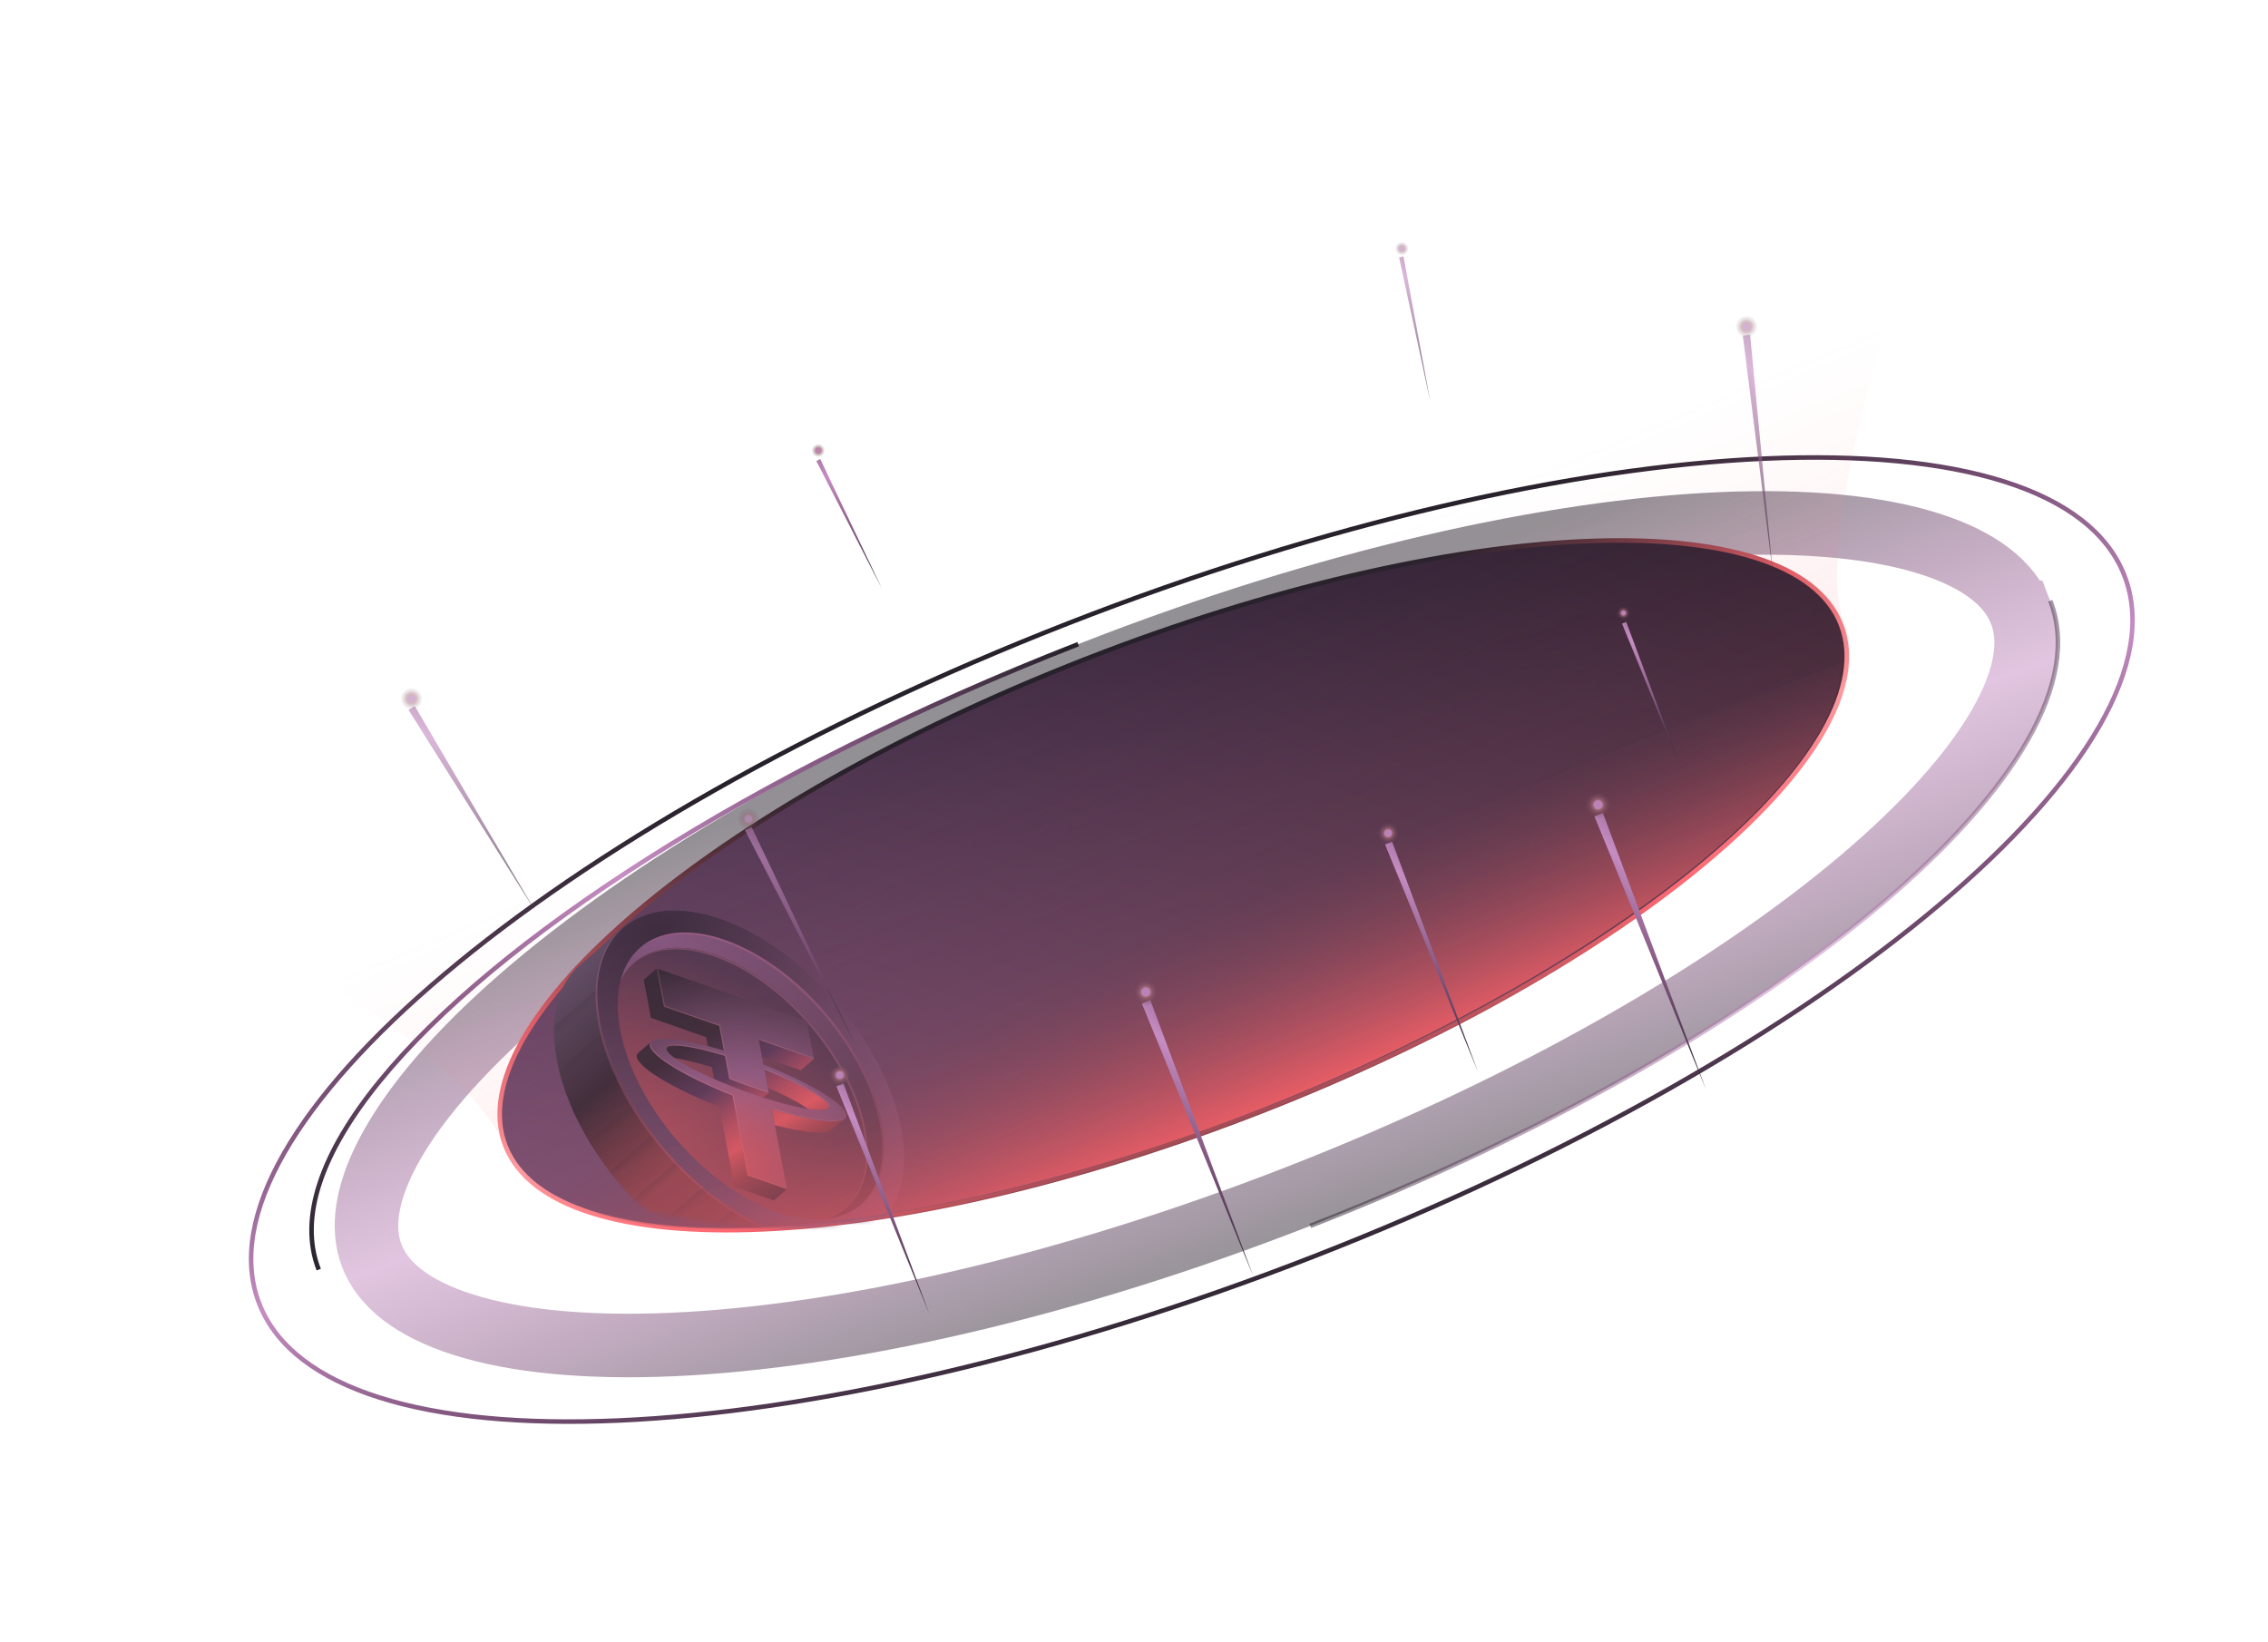 <svg fill="none" height="325" viewBox="0 0 449 325" width="449" xmlns="http://www.w3.org/2000/svg" xmlns:xlink="http://www.w3.org/1999/xlink"><filter id="a" color-interpolation-filters="sRGB" filterUnits="userSpaceOnUse" height="198.97" width="364.694" x="54.488" y="85.466"><feFlood flood-opacity="0" result="BackgroundImageFix"/><feBlend in="SourceGraphic" in2="BackgroundImageFix" mode="normal" result="shape"/><feGaussianBlur result="effect1_foregroundBlur_6_123" stdDeviation="5.885"/></filter><filter id="b" color-interpolation-filters="sRGB" filterUnits="userSpaceOnUse" height="57.054" width="51.635" x="122.865" y="184.951"><feFlood flood-opacity="0" result="BackgroundImageFix"/><feBlend in="SourceGraphic" in2="BackgroundImageFix" mode="normal" result="shape"/><feGaussianBlur result="effect1_foregroundBlur_6_123" stdDeviation="1.348"/></filter><filter id="c" color-interpolation-filters="sRGB" filterUnits="userSpaceOnUse" height="63.203" width="58.041" x="117.418" y="183.35"><feFlood flood-opacity="0" result="BackgroundImageFix"/><feBlend in="SourceGraphic" in2="BackgroundImageFix" mode="normal" result="shape"/><feGaussianBlur result="effect1_foregroundBlur_6_123" stdDeviation=".234"/></filter><filter id="d" color-interpolation-filters="sRGB" filterUnits="userSpaceOnUse" height="45.138" width="40.141" x="127.921" y="191.007"><feFlood flood-opacity="0" result="BackgroundImageFix"/><feBlend in="SourceGraphic" in2="BackgroundImageFix" mode="normal" result="shape"/><feGaussianBlur result="effect1_foregroundBlur_6_123" stdDeviation=".359"/></filter><filter id="e" color-interpolation-filters="sRGB" filterUnits="userSpaceOnUse" height="113.81" width="259.99" x="105.324" y="130.372"><feFlood flood-opacity="0" result="BackgroundImageFix"/><feGaussianBlur in="BackgroundImageFix" stdDeviation=".449"/><feComposite in2="SourceAlpha" operator="in" result="effect1_backgroundBlur_6_123"/><feBlend in="SourceGraphic" in2="effect1_backgroundBlur_6_123" mode="normal" result="shape"/></filter><filter id="f" color-interpolation-filters="sRGB" filterUnits="userSpaceOnUse" height="54.037" width="12.94" x="341.521" y="62.776"><feFlood flood-opacity="0" result="BackgroundImageFix"/><feColorMatrix in="SourceAlpha" result="hardAlpha" type="matrix" values="0 0 0 0 0 0 0 0 0 0 0 0 0 0 0 0 0 0 127 0"/><feOffset dy="1.797"/><feGaussianBlur stdDeviation="1.752"/><feComposite in2="hardAlpha" operator="out"/><feColorMatrix type="matrix" values="0 0 0 0 1 0 0 0 0 0.615 0 0 0 0 0.639 0 0 0 0.4 0"/><feBlend in2="BackgroundImageFix" mode="normal" result="effect1_dropShadow_6_123"/><feBlend in="SourceGraphic" in2="effect1_dropShadow_6_123" mode="normal" result="shape"/></filter><filter id="g" color-interpolation-filters="sRGB" filterUnits="userSpaceOnUse" height="11.549" width="11.549" x="339.973" y="58.789"><feFlood flood-opacity="0" result="BackgroundImageFix"/><feBlend in="SourceGraphic" in2="BackgroundImageFix" mode="normal" result="shape"/><feGaussianBlur result="effect1_foregroundBlur_6_123" stdDeviation="1.797"/></filter><filter id="h" color-interpolation-filters="sRGB" filterUnits="userSpaceOnUse" height="10.095" width="10.095" x="340.7" y="59.515"><feFlood flood-opacity="0" result="BackgroundImageFix"/><feBlend in="SourceGraphic" in2="BackgroundImageFix" mode="normal" result="shape"/><feGaussianBlur result="effect1_foregroundBlur_6_123" stdDeviation="1.797"/></filter><filter id="i" color-interpolation-filters="sRGB" filterUnits="userSpaceOnUse" height="5.047" width="5.047" x="343.224" y="62.039"><feFlood flood-opacity="0" result="BackgroundImageFix"/><feBlend in="SourceGraphic" in2="BackgroundImageFix" mode="normal" result="shape"/><feGaussianBlur result="effect1_foregroundBlur_6_123" stdDeviation=".898"/></filter><filter id="j" color-interpolation-filters="sRGB" filterUnits="userSpaceOnUse" height="61.735" width="29.09" x="312.15" y="157.458"><feFlood flood-opacity="0" result="BackgroundImageFix"/><feColorMatrix in="SourceAlpha" result="hardAlpha" type="matrix" values="0 0 0 0 0 0 0 0 0 0 0 0 0 0 0 0 0 0 127 0"/><feOffset dy="1.797"/><feGaussianBlur stdDeviation="1.752"/><feComposite in2="hardAlpha" operator="out"/><feColorMatrix type="matrix" values="0 0 0 0 1 0 0 0 0 0.615 0 0 0 0 0.639 0 0 0 0.4 0"/><feBlend in2="BackgroundImageFix" mode="normal" result="effect1_dropShadow_6_123"/><feBlend in="SourceGraphic" in2="effect1_dropShadow_6_123" mode="normal" result="shape"/></filter><filter id="k" color-interpolation-filters="sRGB" filterUnits="userSpaceOnUse" height="12.58" width="12.58" x="310.201" y="153.201"><feFlood flood-opacity="0" result="BackgroundImageFix"/><feBlend in="SourceGraphic" in2="BackgroundImageFix" mode="normal" result="shape"/><feGaussianBlur result="effect1_foregroundBlur_6_123" stdDeviation="1.797"/></filter><filter id="l" color-interpolation-filters="sRGB" filterUnits="userSpaceOnUse" height="10.783" width="10.783" x="311.1" y="154.1"><feFlood flood-opacity="0" result="BackgroundImageFix"/><feBlend in="SourceGraphic" in2="BackgroundImageFix" mode="normal" result="shape"/><feGaussianBlur result="effect1_foregroundBlur_6_123" stdDeviation="1.797"/></filter><filter id="m" color-interpolation-filters="sRGB" filterUnits="userSpaceOnUse" height="5.391" width="5.391" x="313.796" y="156.796"><feFlood flood-opacity="0" result="BackgroundImageFix"/><feBlend in="SourceGraphic" in2="BackgroundImageFix" mode="normal" result="shape"/><feGaussianBlur result="effect1_foregroundBlur_6_123" stdDeviation=".898"/></filter><filter id="n" color-interpolation-filters="sRGB" filterUnits="userSpaceOnUse" height="34.372" width="18.049" x="317.609" y="119.621"><feFlood flood-opacity="0" result="BackgroundImageFix"/><feColorMatrix in="SourceAlpha" result="hardAlpha" type="matrix" values="0 0 0 0 0 0 0 0 0 0 0 0 0 0 0 0 0 0 127 0"/><feOffset dy="1.797"/><feGaussianBlur stdDeviation="1.752"/><feComposite in2="hardAlpha" operator="out"/><feColorMatrix type="matrix" values="0 0 0 0 1 0 0 0 0 0.615 0 0 0 0 0.639 0 0 0 0.4 0"/><feBlend in2="BackgroundImageFix" mode="normal" result="effect1_dropShadow_6_123"/><feBlend in="SourceGraphic" in2="effect1_dropShadow_6_123" mode="normal" result="shape"/></filter><filter id="o" color-interpolation-filters="sRGB" filterUnits="userSpaceOnUse" height="9.884" width="9.884" x="316.589" y="116.55"><feFlood flood-opacity="0" result="BackgroundImageFix"/><feBlend in="SourceGraphic" in2="BackgroundImageFix" mode="normal" result="shape"/><feGaussianBlur result="effect1_foregroundBlur_6_123" stdDeviation="1.797"/></filter><filter id="p" color-interpolation-filters="sRGB" filterUnits="userSpaceOnUse" height="8.985" width="8.985" x="317.039" y="116.999"><feFlood flood-opacity="0" result="BackgroundImageFix"/><feBlend in="SourceGraphic" in2="BackgroundImageFix" mode="normal" result="shape"/><feGaussianBlur result="effect1_foregroundBlur_6_123" stdDeviation="1.797"/></filter><filter id="q" color-interpolation-filters="sRGB" filterUnits="userSpaceOnUse" height="4.493" width="4.493" x="319.285" y="119.245"><feFlood flood-opacity="0" result="BackgroundImageFix"/><feBlend in="SourceGraphic" in2="BackgroundImageFix" mode="normal" result="shape"/><feGaussianBlur result="effect1_foregroundBlur_6_123" stdDeviation=".898"/></filter><filter id="r" color-interpolation-filters="sRGB" filterUnits="userSpaceOnUse" height="61.735" width="29.09" x="222.555" y="194.516"><feFlood flood-opacity="0" result="BackgroundImageFix"/><feColorMatrix in="SourceAlpha" result="hardAlpha" type="matrix" values="0 0 0 0 0 0 0 0 0 0 0 0 0 0 0 0 0 0 127 0"/><feOffset dy="1.797"/><feGaussianBlur stdDeviation="1.752"/><feComposite in2="hardAlpha" operator="out"/><feColorMatrix type="matrix" values="0 0 0 0 1 0 0 0 0 0.615 0 0 0 0 0.639 0 0 0 0.4 0"/><feBlend in2="BackgroundImageFix" mode="normal" result="effect1_dropShadow_6_123"/><feBlend in="SourceGraphic" in2="effect1_dropShadow_6_123" mode="normal" result="shape"/></filter><filter id="s" color-interpolation-filters="sRGB" filterUnits="userSpaceOnUse" height="12.58" width="12.58" x="220.606" y="190.26"><feFlood flood-opacity="0" result="BackgroundImageFix"/><feBlend in="SourceGraphic" in2="BackgroundImageFix" mode="normal" result="shape"/><feGaussianBlur result="effect1_foregroundBlur_6_123" stdDeviation="1.797"/></filter><filter id="t" color-interpolation-filters="sRGB" filterUnits="userSpaceOnUse" height="10.783" width="10.783" x="221.505" y="191.158"><feFlood flood-opacity="0" result="BackgroundImageFix"/><feBlend in="SourceGraphic" in2="BackgroundImageFix" mode="normal" result="shape"/><feGaussianBlur result="effect1_foregroundBlur_6_123" stdDeviation="1.797"/></filter><filter id="u" color-interpolation-filters="sRGB" filterUnits="userSpaceOnUse" height="5.391" width="5.391" x="224.201" y="193.854"><feFlood flood-opacity="0" result="BackgroundImageFix"/><feBlend in="SourceGraphic" in2="BackgroundImageFix" mode="normal" result="shape"/><feGaussianBlur result="effect1_foregroundBlur_6_123" stdDeviation=".898"/></filter><filter id="v" color-interpolation-filters="sRGB" filterUnits="userSpaceOnUse" height="52.614" width="25.41" x="270.699" y="163.124"><feFlood flood-opacity="0" result="BackgroundImageFix"/><feColorMatrix in="SourceAlpha" result="hardAlpha" type="matrix" values="0 0 0 0 0 0 0 0 0 0 0 0 0 0 0 0 0 0 127 0"/><feOffset dy="1.797"/><feGaussianBlur stdDeviation="1.752"/><feComposite in2="hardAlpha" operator="out"/><feColorMatrix type="matrix" values="0 0 0 0 1 0 0 0 0 0.615 0 0 0 0 0.639 0 0 0 0.4 0"/><feBlend in2="BackgroundImageFix" mode="normal" result="effect1_dropShadow_6_123"/><feBlend in="SourceGraphic" in2="effect1_dropShadow_6_123" mode="normal" result="shape"/></filter><filter id="w" color-interpolation-filters="sRGB" filterUnits="userSpaceOnUse" height="11.681" width="11.681" x="269.06" y="159.263"><feFlood flood-opacity="0" result="BackgroundImageFix"/><feBlend in="SourceGraphic" in2="BackgroundImageFix" mode="normal" result="shape"/><feGaussianBlur result="effect1_foregroundBlur_6_123" stdDeviation="1.797"/></filter><filter id="x" color-interpolation-filters="sRGB" filterUnits="userSpaceOnUse" height="10.184" width="10.184" x="269.809" y="160.011"><feFlood flood-opacity="0" result="BackgroundImageFix"/><feBlend in="SourceGraphic" in2="BackgroundImageFix" mode="normal" result="shape"/><feGaussianBlur result="effect1_foregroundBlur_6_123" stdDeviation="1.797"/></filter><filter id="y" color-interpolation-filters="sRGB" filterUnits="userSpaceOnUse" height="5.092" width="5.092" x="272.355" y="162.558"><feFlood flood-opacity="0" result="BackgroundImageFix"/><feBlend in="SourceGraphic" in2="BackgroundImageFix" mode="normal" result="shape"/><feGaussianBlur result="effect1_foregroundBlur_6_123" stdDeviation=".898"/></filter><filter id="z" color-interpolation-filters="sRGB" filterUnits="userSpaceOnUse" height="52.614" width="25.41" x="162.077" y="211.009"><feFlood flood-opacity="0" result="BackgroundImageFix"/><feColorMatrix in="SourceAlpha" result="hardAlpha" type="matrix" values="0 0 0 0 0 0 0 0 0 0 0 0 0 0 0 0 0 0 127 0"/><feOffset dy="1.797"/><feGaussianBlur stdDeviation="1.752"/><feComposite in2="hardAlpha" operator="out"/><feColorMatrix type="matrix" values="0 0 0 0 1 0 0 0 0 0.615 0 0 0 0 0.639 0 0 0 0.4 0"/><feBlend in2="BackgroundImageFix" mode="normal" result="effect1_dropShadow_6_123"/><feBlend in="SourceGraphic" in2="effect1_dropShadow_6_123" mode="normal" result="shape"/></filter><filter id="A" color-interpolation-filters="sRGB" filterUnits="userSpaceOnUse" height="11.681" width="11.681" x="160.438" y="207.147"><feFlood flood-opacity="0" result="BackgroundImageFix"/><feBlend in="SourceGraphic" in2="BackgroundImageFix" mode="normal" result="shape"/><feGaussianBlur result="effect1_foregroundBlur_6_123" stdDeviation="1.797"/></filter><filter id="B" color-interpolation-filters="sRGB" filterUnits="userSpaceOnUse" height="10.184" width="10.184" x="161.187" y="207.896"><feFlood flood-opacity="0" result="BackgroundImageFix"/><feBlend in="SourceGraphic" in2="BackgroundImageFix" mode="normal" result="shape"/><feGaussianBlur result="effect1_foregroundBlur_6_123" stdDeviation="1.797"/></filter><filter id="C" color-interpolation-filters="sRGB" filterUnits="userSpaceOnUse" height="5.092" width="5.092" x="163.733" y="210.443"><feFlood flood-opacity="0" result="BackgroundImageFix"/><feBlend in="SourceGraphic" in2="BackgroundImageFix" mode="normal" result="shape"/><feGaussianBlur result="effect1_foregroundBlur_6_123" stdDeviation=".898"/></filter><filter id="D" color-interpolation-filters="sRGB" filterUnits="userSpaceOnUse" height="49.666" width="28.612" x="143.977" y="160.193"><feFlood flood-opacity="0" result="BackgroundImageFix"/><feColorMatrix in="SourceAlpha" result="hardAlpha" type="matrix" values="0 0 0 0 0 0 0 0 0 0 0 0 0 0 0 0 0 0 127 0"/><feOffset dy="1.797"/><feGaussianBlur stdDeviation="1.752"/><feComposite in2="hardAlpha" operator="out"/><feColorMatrix type="matrix" values="0 0 0 0 1 0 0 0 0 0.615 0 0 0 0 0.639 0 0 0 0.4 0"/><feBlend in2="BackgroundImageFix" mode="normal" result="effect1_dropShadow_6_123"/><feBlend in="SourceGraphic" in2="effect1_dropShadow_6_123" mode="normal" result="shape"/></filter><filter id="E" color-interpolation-filters="sRGB" filterUnits="userSpaceOnUse" height="11.549" width="11.549" x="142.358" y="156.448"><feFlood flood-opacity="0" result="BackgroundImageFix"/><feBlend in="SourceGraphic" in2="BackgroundImageFix" mode="normal" result="shape"/><feGaussianBlur result="effect1_foregroundBlur_6_123" stdDeviation="1.797"/></filter><filter id="F" color-interpolation-filters="sRGB" filterUnits="userSpaceOnUse" height="10.095" width="10.095" x="143.085" y="157.175"><feFlood flood-opacity="0" result="BackgroundImageFix"/><feBlend in="SourceGraphic" in2="BackgroundImageFix" mode="normal" result="shape"/><feGaussianBlur result="effect1_foregroundBlur_6_123" stdDeviation="1.797"/></filter><filter id="G" color-interpolation-filters="sRGB" filterUnits="userSpaceOnUse" height="5.048" width="5.048" x="145.609" y="159.699"><feFlood flood-opacity="0" result="BackgroundImageFix"/><feBlend in="SourceGraphic" in2="BackgroundImageFix" mode="normal" result="shape"/><feGaussianBlur result="effect1_foregroundBlur_6_123" stdDeviation=".898"/></filter><filter id="H" color-interpolation-filters="sRGB" filterUnits="userSpaceOnUse" height="47.734" width="32.192" x="77.368" y="136.282"><feFlood flood-opacity="0" result="BackgroundImageFix"/><feColorMatrix in="SourceAlpha" result="hardAlpha" type="matrix" values="0 0 0 0 0 0 0 0 0 0 0 0 0 0 0 0 0 0 127 0"/><feOffset dy="1.797"/><feGaussianBlur stdDeviation="1.752"/><feComposite in2="hardAlpha" operator="out"/><feColorMatrix type="matrix" values="0 0 0 0 1 0 0 0 0 0.615 0 0 0 0 0.639 0 0 0 0.4 0"/><feBlend in2="BackgroundImageFix" mode="normal" result="effect1_dropShadow_6_123"/><feBlend in="SourceGraphic" in2="effect1_dropShadow_6_123" mode="normal" result="shape"/></filter><filter id="I" color-interpolation-filters="sRGB" filterUnits="userSpaceOnUse" height="11.549" width="11.549" x="75.718" y="132.593"><feFlood flood-opacity="0" result="BackgroundImageFix"/><feBlend in="SourceGraphic" in2="BackgroundImageFix" mode="normal" result="shape"/><feGaussianBlur result="effect1_foregroundBlur_6_123" stdDeviation="1.797"/></filter><filter id="J" color-interpolation-filters="sRGB" filterUnits="userSpaceOnUse" height="10.095" width="10.095" x="76.445" y="133.32"><feFlood flood-opacity="0" result="BackgroundImageFix"/><feBlend in="SourceGraphic" in2="BackgroundImageFix" mode="normal" result="shape"/><feGaussianBlur result="effect1_foregroundBlur_6_123" stdDeviation="1.797"/></filter><filter id="K" color-interpolation-filters="sRGB" filterUnits="userSpaceOnUse" height="5.048" width="5.048" x="78.969" y="135.844"><feFlood flood-opacity="0" result="BackgroundImageFix"/><feBlend in="SourceGraphic" in2="BackgroundImageFix" mode="normal" result="shape"/><feGaussianBlur result="effect1_foregroundBlur_6_123" stdDeviation=".898"/></filter><filter id="L" color-interpolation-filters="sRGB" filterUnits="userSpaceOnUse" height="35.612" width="13.161" x="273.475" y="47.266"><feFlood flood-opacity="0" result="BackgroundImageFix"/><feColorMatrix in="SourceAlpha" result="hardAlpha" type="matrix" values="0 0 0 0 0 0 0 0 0 0 0 0 0 0 0 0 0 0 127 0"/><feOffset dy="1.797"/><feGaussianBlur stdDeviation="1.752"/><feComposite in2="hardAlpha" operator="out"/><feColorMatrix type="matrix" values="0 0 0 0 1 0 0 0 0 0.615 0 0 0 0 0.639 0 0 0 0.4 0"/><feBlend in2="BackgroundImageFix" mode="normal" result="effect1_dropShadow_6_123"/><feBlend in="SourceGraphic" in2="effect1_dropShadow_6_123" mode="normal" result="shape"/></filter><filter id="M" color-interpolation-filters="sRGB" filterUnits="userSpaceOnUse" height="9.873" width="9.873" x="272.482" y="44.124"><feFlood flood-opacity="0" result="BackgroundImageFix"/><feBlend in="SourceGraphic" in2="BackgroundImageFix" mode="normal" result="shape"/><feGaussianBlur result="effect1_foregroundBlur_6_123" stdDeviation="1.797"/></filter><filter id="N" color-interpolation-filters="sRGB" filterUnits="userSpaceOnUse" height="8.978" width="8.978" x="272.929" y="44.571"><feFlood flood-opacity="0" result="BackgroundImageFix"/><feBlend in="SourceGraphic" in2="BackgroundImageFix" mode="normal" result="shape"/><feGaussianBlur result="effect1_foregroundBlur_6_123" stdDeviation="1.797"/></filter><filter id="O" color-interpolation-filters="sRGB" filterUnits="userSpaceOnUse" height="4.489" width="4.489" x="275.173" y="46.815"><feFlood flood-opacity="0" result="BackgroundImageFix"/><feBlend in="SourceGraphic" in2="BackgroundImageFix" mode="normal" result="shape"/><feGaussianBlur result="effect1_foregroundBlur_6_123" stdDeviation=".898"/></filter><filter id="P" color-interpolation-filters="sRGB" filterUnits="userSpaceOnUse" height="32.603" width="19.971" x="158.1" y="87.38"><feFlood flood-opacity="0" result="BackgroundImageFix"/><feColorMatrix in="SourceAlpha" result="hardAlpha" type="matrix" values="0 0 0 0 0 0 0 0 0 0 0 0 0 0 0 0 0 0 127 0"/><feOffset dy="1.797"/><feGaussianBlur stdDeviation="1.752"/><feComposite in2="hardAlpha" operator="out"/><feColorMatrix type="matrix" values="0 0 0 0 1 0 0 0 0 0.615 0 0 0 0 0.639 0 0 0 0.4 0"/><feBlend in2="BackgroundImageFix" mode="normal" result="effect1_dropShadow_6_123"/><feBlend in="SourceGraphic" in2="effect1_dropShadow_6_123" mode="normal" result="shape"/></filter><filter id="Q" color-interpolation-filters="sRGB" filterUnits="userSpaceOnUse" height="9.805" width="9.805" x="157.092" y="84.377"><feFlood flood-opacity="0" result="BackgroundImageFix"/><feBlend in="SourceGraphic" in2="BackgroundImageFix" mode="normal" result="shape"/><feGaussianBlur result="effect1_foregroundBlur_6_123" stdDeviation="1.797"/></filter><filter id="R" color-interpolation-filters="sRGB" filterUnits="userSpaceOnUse" height="8.932" width="8.932" x="157.529" y="84.813"><feFlood flood-opacity="0" result="BackgroundImageFix"/><feBlend in="SourceGraphic" in2="BackgroundImageFix" mode="normal" result="shape"/><feGaussianBlur result="effect1_foregroundBlur_6_123" stdDeviation="1.797"/></filter><filter id="S" color-interpolation-filters="sRGB" filterUnits="userSpaceOnUse" height="4.466" width="4.466" x="159.762" y="87.046"><feFlood flood-opacity="0" result="BackgroundImageFix"/><feBlend in="SourceGraphic" in2="BackgroundImageFix" mode="normal" result="shape"/><feGaussianBlur result="effect1_foregroundBlur_6_123" stdDeviation=".898"/></filter><linearGradient id="T"><stop offset="0" stop-color="#27212b"/><stop offset=".25" stop-color="#81557e"/><stop offset=".5" stop-color="#c68dc3"/><stop offset=".75" stop-color="#81557e"/><stop offset="1" stop-color="#27212b"/></linearGradient><linearGradient id="U" gradientUnits="userSpaceOnUse" x1="261.138" x2="220.581" xlink:href="#T" y1="246.394" y2="134.948"/><linearGradient id="V" gradientUnits="userSpaceOnUse" x1="261.138" x2="406.07" xlink:href="#T" y1="246.394" y2="93.26"/><linearGradient id="W" gradientUnits="userSpaceOnUse" x1="262.473" x2="216.981" xlink:href="#T" y1="253.07" y2="128.739"/><linearGradient id="X" gradientUnits="userSpaceOnUse" x1="65.879" x2="218.667" xlink:href="#T" y1="258.466" y2="137.569"/><radialGradient id="Y" cx="0" cy="0" gradientTransform="matrix(210.228 -478.054 894.492 393.36 121.369 562.338)" gradientUnits="userSpaceOnUse" r="1"><stop offset=".01" stop-color="#e35760"/><stop offset=".475" stop-color="#81557e"/><stop offset="1" stop-color="#261b2a"/></radialGradient><linearGradient id="Z" gradientUnits="userSpaceOnUse" x1="254.139" x2="218.893" y1="231.729" y2="134.159"><stop offset="0" stop-color="#27212b"/><stop offset=".25" stop-color="#ff656f"/><stop offset=".5" stop-color="#ff9da3"/><stop offset=".75" stop-color="#df5b64"/><stop offset="1" stop-color="#27212b"/></linearGradient><linearGradient id="aa" gradientUnits="userSpaceOnUse" x1="108.968" x2="163.42" y1="190.109" y2="252.277"><stop offset="0" stop-color="#66536e"/><stop offset=".312" stop-color="#302634"/><stop offset=".58" stop-color="#8c404b"/><stop offset=".793" stop-color="#8c404b"/><stop offset=".952" stop-color="#7a5178"/><stop offset="1" stop-color="#332837"/></linearGradient><linearGradient id="ab"><stop offset="0" stop-color="#302634"/><stop offset="1" stop-color="#302634" stop-opacity="0"/></linearGradient><linearGradient id="ac" gradientUnits="userSpaceOnUse" x1="1.912" x2="-.128" xlink:href="#ab" y1="18.325" y2="18.324"/><linearGradient id="ad" gradientUnits="userSpaceOnUse" x1="1.912" x2="-.128" xlink:href="#ab" y1="15.053" y2="15.051"/><linearGradient id="ae" gradientUnits="userSpaceOnUse" x1="1.912" x2="-.128" xlink:href="#ab" y1="19.198" y2="19.197"/><linearGradient id="af"><stop offset="0" stop-color="#81557e"/><stop offset="1" stop-color="#36293b"/></linearGradient><radialGradient id="ag" cx="0" cy="0" gradientTransform="matrix(-28.194 52.55 -90.523 -48.566 46.033 8.425)" gradientUnits="userSpaceOnUse" r="1" xlink:href="#af"/><radialGradient id="ah" cx="0" cy="0" gradientTransform="matrix(-38.247 -32.583 20.047 -23.532 42.639 42.559)" gradientUnits="userSpaceOnUse" r="1" xlink:href="#af"/><radialGradient id="ai" cx="0" cy="0" gradientTransform="matrix(-92.613 -104.997 64.307 -56.722 76.317 94.989)" gradientUnits="userSpaceOnUse" r="1"><stop offset=".16" stop-color="#e35760"/><stop offset=".784" stop-color="#4b354e"/></radialGradient><radialGradient id="aj" cx="0" cy="0" gradientTransform="matrix(36.387 60.95 -64.175 38.312 130.714 185.463)" gradientUnits="userSpaceOnUse" r="1"><stop offset="0" stop-color="#36293b"/><stop offset="1" stop-color="#81557e"/></radialGradient><linearGradient id="ak" gradientUnits="userSpaceOnUse" x1="114.742" x2="133.766" y1="221.141" y2="250.604"><stop offset="0" stop-color="#302634"/><stop offset=".269" stop-color="#4f3456"/><stop offset=".637" stop-color="#e35760"/><stop offset="1" stop-color="#302634"/></linearGradient><radialGradient id="al" cx="0" cy="0" gradientTransform="matrix(.52 -41.274 48.5 .611 145.115 231.924)" gradientUnits="userSpaceOnUse" r="1"><stop offset="0" stop-color="#e35760"/><stop offset=".485" stop-color="#81557e"/><stop offset="1" stop-color="#302634"/></radialGradient><linearGradient id="am" gradientUnits="userSpaceOnUse" x1="233.017" x2="248.562" y1="182.584" y2="219.919"><stop offset="0" stop-color="#63394b" stop-opacity="0"/><stop offset="1" stop-color="#e35760"/></linearGradient><linearGradient id="an" gradientUnits="userSpaceOnUse" x1="215.131" x2="282" y1="130.731" y2="289.5"><stop offset="0" stop-color="#ff8f96" stop-opacity="0"/><stop offset="1" stop-color="#e35760"/></linearGradient><linearGradient id="ao" gradientUnits="userSpaceOnUse" x1="351.13" x2="382.106" xlink:href="#T" y1="113.056" y2="93.876"/><linearGradient id="ap"><stop offset="0" stop-color="#ff9da3"/><stop offset="1" stop-color="#543b53" stop-opacity="0"/></linearGradient><radialGradient id="aq" cx="0" cy="0" gradientTransform="matrix(0 2.18 -2.18 0 345.748 64.563)" gradientUnits="userSpaceOnUse" r="1" xlink:href="#ap"/><radialGradient id="ar" cx="0" cy="0" gradientTransform="matrix(0 1.453 -1.453 0 345.747 64.563)" gradientUnits="userSpaceOnUse" r="1" xlink:href="#ap"/><radialGradient id="as" cx="0" cy="0" gradientTransform="matrix(0 .727 -.727 0 345.748 64.563)" gradientUnits="userSpaceOnUse" r="1" xlink:href="#ap"/><linearGradient id="at" gradientUnits="userSpaceOnUse" x1="338.436" x2="369.291" xlink:href="#T" y1="215.681" y2="182.864"/><radialGradient id="au" cx="0" cy="0" gradientTransform="matrix(0 2.695 -2.695 0 316.491 159.491)" gradientUnits="userSpaceOnUse" r="1" xlink:href="#ap"/><radialGradient id="av" cx="0" cy="0" gradientTransform="matrix(0 1.797 -1.797 0 316.491 159.491)" gradientUnits="userSpaceOnUse" r="1" xlink:href="#ap"/><radialGradient id="aw" cx="0" cy="0" gradientTransform="matrix(0 .898 -.898 0 316.491 159.492)" gradientUnits="userSpaceOnUse" r="1" xlink:href="#ap"/><linearGradient id="ax" gradientUnits="userSpaceOnUse" x1="332.504" x2="347.931" xlink:href="#T" y1="149.586" y2="133.178"/><radialGradient id="ay" cx="0" cy="0" gradientTransform="matrix(0 1.348 -1.348 0 321.531 121.492)" gradientUnits="userSpaceOnUse" r="1" xlink:href="#ap"/><radialGradient id="az" cx="0" cy="0" gradientTransform="matrix(0 .898 -.898 0 321.531 121.492)" gradientUnits="userSpaceOnUse" r="1" xlink:href="#ap"/><radialGradient id="aA" cx="0" cy="0" gradientTransform="matrix(0 .449 -.449 0 321.531 121.491)" gradientUnits="userSpaceOnUse" r="1" xlink:href="#ap"/><linearGradient id="aB" gradientUnits="userSpaceOnUse" x1="248.841" x2="279.696" xlink:href="#T" y1="252.739" y2="219.923"/><radialGradient id="aC" cx="0" cy="0" gradientTransform="matrix(0 2.695 -2.695 0 226.897 196.55)" gradientUnits="userSpaceOnUse" r="1" xlink:href="#ap"/><radialGradient id="aD" cx="0" cy="0" gradientTransform="matrix(0 1.797 -1.797 0 226.896 196.549)" gradientUnits="userSpaceOnUse" r="1" xlink:href="#ap"/><radialGradient id="aE" cx="0" cy="0" gradientTransform="matrix(0 .898 -.898 0 226.897 196.55)" gradientUnits="userSpaceOnUse" r="1" xlink:href="#ap"/><linearGradient id="aF" gradientUnits="userSpaceOnUse" x1="293.188" x2="318.901" xlink:href="#T" y1="211.928" y2="184.581"/><radialGradient id="aG" cx="0" cy="0" gradientTransform="matrix(0 2.246 -2.246 0 274.901 165.103)" gradientUnits="userSpaceOnUse" r="1" xlink:href="#ap"/><radialGradient id="aH" cx="0" cy="0" gradientTransform="matrix(0 1.497 -1.497 0 274.901 165.103)" gradientUnits="userSpaceOnUse" r="1" xlink:href="#ap"/><radialGradient id="aI" cx="0" cy="0" gradientTransform="matrix(0 .749 -.749 0 274.901 165.104)" gradientUnits="userSpaceOnUse" r="1" xlink:href="#ap"/><linearGradient id="aJ" gradientUnits="userSpaceOnUse" x1="184.566" x2="210.278" xlink:href="#T" y1="259.813" y2="232.465"/><radialGradient id="aK" cx="0" cy="0" gradientTransform="matrix(0 2.246 -2.246 0 166.279 212.988)" gradientUnits="userSpaceOnUse" r="1" xlink:href="#ap"/><radialGradient id="aL" cx="0" cy="0" gradientTransform="matrix(0 1.497 -1.497 0 166.279 212.988)" gradientUnits="userSpaceOnUse" r="1" xlink:href="#ap"/><radialGradient id="aM" cx="0" cy="0" gradientTransform="matrix(0 .749 -.749 0 166.279 212.989)" gradientUnits="userSpaceOnUse" r="1" xlink:href="#ap"/><linearGradient id="aN" gradientUnits="userSpaceOnUse" x1="169.776" x2="192.324" xlink:href="#T" y1="205.95" y2="177.333"/><radialGradient id="aO" cx="0" cy="0" gradientTransform="matrix(0 2.18 -2.18 0 148.132 162.222)" gradientUnits="userSpaceOnUse" r="1" xlink:href="#ap"/><radialGradient id="aP" cx="0" cy="0" gradientTransform="matrix(0 1.453 -1.453 0 148.133 162.222)" gradientUnits="userSpaceOnUse" r="1" xlink:href="#ap"/><radialGradient id="aQ" cx="0" cy="0" gradientTransform="matrix(0 .727 -.727 0 148.132 162.222)" gradientUnits="userSpaceOnUse" r="1" xlink:href="#ap"/><linearGradient id="aR" gradientUnits="userSpaceOnUse" x1="106.864" x2="126.832" xlink:href="#T" y1="180.042" y2="149.569"/><radialGradient id="aS" cx="0" cy="0" gradientTransform="matrix(0 2.18 -2.18 0 81.493 138.367)" gradientUnits="userSpaceOnUse" r="1" xlink:href="#ap"/><radialGradient id="aT" cx="0" cy="0" gradientTransform="matrix(0 1.453 -1.453 0 81.493 138.367)" gradientUnits="userSpaceOnUse" r="1" xlink:href="#ap"/><radialGradient id="aU" cx="0" cy="0" gradientTransform="matrix(0 .727 -.727 0 81.493 138.368)" gradientUnits="userSpaceOnUse" r="1" xlink:href="#ap"/><linearGradient id="aV" gradientUnits="userSpaceOnUse" x1="283.321" x2="301.291" xlink:href="#T" y1="78.514" y2="65.088"/><radialGradient id="aW" cx="0" cy="0" gradientTransform="matrix(0 1.342 -1.342 0 277.418 49.06)" gradientUnits="userSpaceOnUse" r="1" xlink:href="#ap"/><radialGradient id="aX" cx="0" cy="0" gradientTransform="matrix(0 .895 -.895 0 277.418 49.06)" gradientUnits="userSpaceOnUse" r="1" xlink:href="#ap"/><radialGradient id="aY" cx="0" cy="0" gradientTransform="matrix(0 .447 -.447 0 277.418 49.06)" gradientUnits="userSpaceOnUse" r="1" xlink:href="#ap"/><linearGradient id="aZ" gradientUnits="userSpaceOnUse" x1="174.981" x2="188.51" xlink:href="#T" y1="115.517" y2="98.346"/><radialGradient id="a0" cx="0" cy="0" gradientTransform="matrix(0 1.308 -1.308 0 161.995 89.28)" gradientUnits="userSpaceOnUse" r="1" xlink:href="#ap"/><radialGradient id="a1" cx="0" cy="0" gradientTransform="matrix(0 .872 -.872 0 161.995 89.279)" gradientUnits="userSpaceOnUse" r="1" xlink:href="#ap"/><radialGradient id="a2" cx="0" cy="0" gradientTransform="matrix(0 .436 -.436 0 161.995 89.279)" gradientUnits="userSpaceOnUse" r="1" xlink:href="#ap"/><mask id="a3" height="80" maskUnits="userSpaceOnUse" width="95" x="95" y="163"><path d="m182.861 238.679c-22.748 6.955-45.858 3.601-54.568 1.055l-33.017-22.796 4.207-34.92 47.705-18.63c21.37 22.199 58.422 68.337 35.673 75.291z" fill="#d9d9d9"/></mask><mask id="a4" height="71" maskUnits="userSpaceOnUse" width="66" x="109" y="183"><path d="m145.965 251.446c-16.475-5.763-32.465-24.343-35.714-41.5-1.646-8.691.293-15.35 4.75-19.057l8.373-7.23 50.856 58.401-9.066 7.811c-4.341 3.609-11.069 4.418-19.199 1.575z" fill="#b81a24"/></mask><g filter="url(#a)"><path d="m400.036 121.217c2.137 5.471 1.28 12.827-4.109 22.258-5.355 9.371-14.708 19.878-27.661 30.821-25.856 21.843-64.949 44.495-111.167 62.545-46.218 18.049-90.316 27.885-124.132 29.345-16.94.731-30.939-.657-41.227-3.919-10.355-3.283-15.97-8.112-18.106-13.582-2.136-5.471-1.28-12.827 4.11-22.258 5.355-9.371 14.707-19.878 27.66-30.821 25.856-21.843 64.949-44.495 111.167-62.545 46.218-18.049 90.316-27.885 124.132-29.345 16.941-.731 30.939.657 41.227 3.919 10.355 3.283 15.97 8.112 18.106 13.582z" stroke="url(#U)" stroke-opacity=".5" stroke-width="12.579"/></g><g stroke-width=".898"><path d="m405.895 118.929c12.455 31.894-53.139 87.307-146.508 123.77" stroke="url(#V)" stroke-opacity=".5"/><path d="m420.558 113.91c3.328 8.524 1.454 18.687-4.931 29.826-6.382 11.135-17.236 23.178-31.729 35.402-28.983 24.443-72.439 49.54-123.5 69.481-51.062 19.941-100.025 30.936-137.903 32.603-18.941.833-35.084-.667-47.323-4.53-12.244-3.864-20.51-10.068-23.839-18.592-3.329-8.523-1.454-18.687 4.93-29.826 6.382-11.135 17.236-23.178 31.729-35.401 28.982-24.444 72.439-49.541 123.5-69.482 51.062-19.941 100.025-30.935 137.903-32.602 18.941-.834 35.084.667 47.323 4.529 12.244 3.864 20.51 10.068 23.839 18.592z" stroke="url(#W)"/><path d="m63.101 251.352c-8.055-20.626 18.633-51.844 65.158-81.379 23.852-15.142 52.917-29.84 85.187-42.443" stroke="url(#X)"/><path d="m364.461 123.645c2.366 6.058 1.041 13.3-3.525 21.267-4.564 7.963-12.331 16.583-22.712 25.338-20.759 17.508-51.891 35.488-88.477 49.776-36.587 14.288-71.665 22.164-98.795 23.358-13.567.597-25.12-.478-33.872-3.241-8.757-2.763-14.639-7.191-17.005-13.249-2.366-6.058-1.041-13.3 3.525-21.267 4.564-7.963 12.331-16.583 22.712-25.339 20.759-17.507 51.891-35.488 88.477-49.776 36.587-14.288 71.665-22.163 98.795-23.357 13.567-.597 25.12.478 33.872 3.24 8.757 2.764 14.639 7.192 17.005 13.25z" fill="url(#Y)" stroke="url(#Z)"/></g><g mask="url(#a3)"><path d="m145.966 251.446c-16.476-5.763-32.466-24.343-35.715-41.5-1.645-8.691.294-15.35 4.751-19.057l8.373-7.231 50.856 58.402-9.066 7.81c-4.341 3.61-11.07 4.419-19.199 1.576z" fill="url(#aa)"/><g fill-opacity=".2" mask="url(#a4)"><path d="m0 0h1.807v37.944h-1.807z" fill="url(#ac)" transform="matrix(-.652 -.758 -.758 .653 172.816 241.794)"/><g fill="url(#ad)"><path d="m0 0h1.807v31.168h-1.807z" transform="matrix(-.652 -.758 -.758 .653 165.326 243.48)"/><path d="m0 0h1.807v31.168h-1.807z" transform="matrix(-.652 -.758 -.758 .653 162.97 240.741)"/><path d="m0 0h1.807v31.168h-1.807z" transform="matrix(-.652 -.758 -.758 .653 160.613 238.003)"/><path d="m0 0h1.807v31.168h-1.807z" transform="matrix(-.652 -.758 -.758 .653 158.256 235.265)"/><path d="m0 0h1.807v31.168h-1.807z" transform="matrix(-.652 -.758 -.758 .653 155.9 232.526)"/><path d="m0 0h1.807v31.168h-1.807z" transform="matrix(-.652 -.758 -.758 .653 153.544 229.788)"/><path d="m0 0h1.807v31.168h-1.807z" transform="matrix(-.652 -.758 -.758 .653 151.188 227.05)"/><path d="m0 0h1.807v31.168h-1.807z" transform="matrix(-.652 -.758 -.758 .653 148.831 224.312)"/><path d="m0 0h1.807v31.168h-1.807z" transform="matrix(-.652 -.758 -.758 .653 146.475 221.573)"/><path d="m0 0h1.807v31.168h-1.807z" transform="matrix(-.652 -.758 -.758 .653 144.117 218.835)"/><path d="m0 0h1.807v31.168h-1.807z" transform="matrix(-.652 -.758 -.758 .653 141.761 216.097)"/><path d="m0 0h1.807v31.168h-1.807z" transform="matrix(-.652 -.758 -.758 .653 139.405 213.358)"/><path d="m0 0h1.807v31.168h-1.807z" transform="matrix(-.652 -.758 -.758 .653 137.048 210.621)"/><path d="m0 0h1.807v31.168h-1.807z" transform="matrix(-.652 -.758 -.758 .653 134.692 207.882)"/><path d="m0 0h1.807v31.168h-1.807z" transform="matrix(-.652 -.758 -.758 .653 132.335 205.144)"/><path d="m0 0h1.807v31.168h-1.807z" transform="matrix(-.652 -.758 -.758 .653 129.979 202.405)"/><path d="m0 0h1.807v31.168h-1.807z" transform="matrix(-.652 -.758 -.758 .653 127.622 199.667)"/><path d="m0 0h1.807v31.168h-1.807z" transform="matrix(-.652 -.758 -.758 .653 125.266 196.929)"/><path d="m0 0h1.807v31.168h-1.807z" transform="matrix(-.652 -.758 -.758 .653 122.909 194.191)"/><path d="m0 0h1.807v31.168h-1.807z" transform="matrix(-.652 -.758 -.758 .653 120.552 191.452)"/></g><path d="m0 0h1.807v39.751h-1.807z" fill="url(#ae)" transform="matrix(-.652 -.758 -.758 .653 124.698 183.113)"/></g><ellipse cx="31.611" cy="31.611" fill="url(#ag)" rx="31.611" ry="31.611" transform="matrix(-.944 -.33 .186 .983 172.588 192.377)"/><ellipse cx="26.167" cy="26.217" fill="url(#ah)" rx="26.167" ry="26.217" transform="matrix(-.944 -.33 .186 .983 166.444 197.7)"/><ellipse cx="26.167" cy="26.217" fill="url(#ai)" rx="26.167" ry="26.217" transform="matrix(-.944 -.33 .186 .983 166.444 197.7)"/><g filter="url(#b)"><path clip-rule="evenodd" d="m125.561 190.64c3.593-2.966 9.144-3.626 15.846-1.282 13.638 4.77 26.879 20.172 29.573 34.402 1.328 7.01-.152 12.428-3.625 15.55 3.717-3.069 5.338-8.609 3.968-15.845-2.695-14.23-15.935-29.632-29.573-34.402-6.92-2.42-12.612-1.638-16.189 1.577z" fill="#ff93ba" fill-opacity=".22" fill-rule="evenodd"/></g><path d="m118.807 202.576c3.249 17.157 19.239 35.737 35.714 41.499 16.476 5.763 27.198-3.475 23.949-20.632s-19.239-35.737-35.714-41.5c-16.476-5.762-27.198 3.475-23.949 20.633zm55.68 19.474c2.816 14.866-6.475 22.87-20.751 17.877s-28.131-21.092-30.946-35.958c-2.815-14.867 6.475-22.871 20.751-17.878s28.131 21.092 30.946 35.959z" fill="url(#aj)"/><g filter="url(#c)"><path clip-rule="evenodd" d="m154.523 244.075c-16.475-5.762-32.465-24.342-35.714-41.499-1.603-8.463.193-14.999 4.403-18.758-4.453 3.707-6.391 10.364-4.745 19.053 3.249 17.157 19.239 35.737 35.714 41.499 8.349 2.92 15.22 1.989 19.545-1.873-4.34 3.612-11.071 4.422-19.203 1.578zm15.83-5.496c3.876-3.208 5.564-8.985 4.135-16.528-2.815-14.867-16.67-30.966-30.946-35.959-7.248-2.536-13.212-1.72-16.958 1.643 3.762-3.114 9.584-3.808 16.616-1.348 14.276 4.993 28.131 21.092 30.946 35.959 1.386 7.317-.161 12.972-3.793 16.233z" fill="#ff84b1" fill-opacity=".18" fill-rule="evenodd"/></g><path clip-rule="evenodd" d="m130.042 191.734 1.427 7.538 10.935 3.823.934 4.932c-1.107-.337-2.175-.64-3.195-.907l-.338-1.785-10.936-3.823-1.427-7.544 2.596-2.237zm-1.201 14.569c-.172.196-.235.438-.181.727.413 2.183 7.418 6.333 16.353 9.851l2.994 15.823 7.777 2.718.006.014-2.591 2.232-7.791-2.724-2.994-15.822c-8.936-3.519-15.94-7.669-16.353-9.851-.055-.291.009-.534.183-.731zm24.561 16.457-.597-3.151c7.147 2.183 12.674 2.935 14.285 1.972l-2.279 1.964c-.876 1.161-5.291.824-11.409-.785zm-2.568-13.569-.638-3.372 10.936 3.823-.005-.023.013.017-2.608 2.247zm-17.347.256c-.927-.675-1.479-1.256-1.562-1.692-.272-1.439 4.676-.838 11.609 1.273l.862 4.559c1.253.503 2.583 1.002 3.95 1.48 1.345.47 2.636.888 3.843 1.248l-.002-.009.007.005-1.127.971c-.161-.052-.322-.104-.485-.157l-.044-.016-.403-.132-.117-.041-.338-.114-2.164-.757-.343-.124-.122-.043-.435-.16-.02-.007c-.324-.121-.645-.242-.962-.363l-.046-.016-.427-.165-.05-.017-.455-.178c-1.14-.449-2.236-.904-3.274-1.358l-.448-2.365c-2.913-.887-5.475-1.508-7.447-1.822zm26.481 10.112c-1.649-1.203-4.486-2.704-7.964-4.221l-.681-3.599c7.087 2.789 12.526 5.819 12.8 7.267.158.835-1.437.985-4.155.553z" fill="url(#ak)" fill-rule="evenodd"/><path d="m131.469 199.271-1.428-7.545 29.662 10.371 1.428 7.544-10.936-3.823.933 4.929c8.968 3.524 16.008 7.689 16.422 9.879.414 2.189-5.934 1.673-14.745-1.018l2.994 15.818-7.792-2.724-2.994-15.822c-8.935-3.519-15.94-7.668-16.353-9.851s5.902-1.677 14.678.997l-.934-4.932-10.935-3.824zm.456 8.483c.272 1.44 5.677 4.457 12.731 7.237l.455.178.05.017.427.164.045.016c.318.122.638.243.963.363l.02.007.435.161.122.043.343.124 2.164.757.338.113.117.042.402.132.045.015c.477.157.946.306 1.407.45l.006.002.459.141c6.962 2.126 11.942 2.735 11.668 1.288s-5.713-4.477-12.8-7.266l.866 4.575c-1.207-.36-2.497-.777-3.842-1.247-1.367-.478-2.697-.978-3.95-1.48l-.863-4.559c-6.933-2.111-11.881-2.713-11.608-1.273z" fill="url(#al)"/><g filter="url(#d)"><path clip-rule="evenodd" d="m130.256 191.801 1.386 7.321 10.935 3.824.934 4.932c-.072-.022-.144-.044-.215-.065l-.893-4.72-10.936-3.823-1.427-7.545zm-1.217 14.324c-.191.201-.263.452-.206.756.413 2.183 7.418 6.332 16.353 9.851l2.994 15.822 7.575 2.648.042.224-7.791-2.724-2.994-15.823c-8.936-3.518-15.94-7.668-16.353-9.851-.073-.383.062-.683.38-.903zm23.979 13.547-.04-.212c7.269 2.22 12.862 2.96 14.365 1.921-1.177 1.236-6.842.557-14.325-1.709zm-2.607-13.779-.042-.223 10.719 3.747.042.223zm-18.226 1.321c1.113-.667 5.531.041 11.347 1.812l.863 4.559c1.253.503 2.583 1.002 3.95 1.48 1.345.47 2.635.888 3.842 1.248l-.04-.212c-1.145-.345-2.362-.741-3.628-1.183-1.367-.478-2.697-.978-3.95-1.48l-.863-4.559c-6.193-1.886-10.802-2.567-11.521-1.665zm31.849 12.183c.086-.108.116-.239.087-.393-.271-1.433-5.601-4.415-12.581-7.181l-.045-.234c7.088 2.79 12.527 5.82 12.801 7.267.044.233-.048.412-.262.541z" fill="#ff9da3" fill-opacity=".2" fill-rule="evenodd"/></g></g><g filter="url(#e)"><path d="m364.415 131.27c-.035 24.61-51.397 63.478-115.853 88.649-64.443 25.167-130.566 31.216-142.339 12.182 0 0 83.114-32.458 121.354-47.392 38.241-14.934 136.838-53.439 136.838-53.439z" fill="url(#am)"/></g><path d="m365.046 123.252c9.743 24.949-41.73 68.361-114.97 96.963-73.239 28.602-140.51 31.562-150.254 6.613-9.743-24.95-95.865-67.644-95.865-67.644l387.037-147.325s-34.508 89.473-25.948 111.393z" fill="url(#an)" fill-opacity=".4"/><g opacity=".63"><g filter="url(#f)"><path d="m345.025 64.643 5.932 46.869-4.487-47.029z" fill="url(#ao)"/></g><g filter="url(#g)"><circle cx="345.748" cy="64.563" fill="url(#aq)" r="2.18" transform="matrix(.994 -.11 .11 .994 -5.011 38.525)"/></g><g filter="url(#h)"><circle cx="345.747" cy="64.563" fill="url(#ar)" r="1.453" transform="matrix(.994 -.11 .11 .994 -5.011 38.525)"/></g><g filter="url(#i)"><circle cx="345.748" cy="64.563" fill="url(#as)" r=".727" transform="matrix(.994 -.11 .11 .994 -5.011 38.525)"/></g><circle cx="345.748" cy="64.563" fill="#ba83b7" r=".727" transform="matrix(.994 -.11 .11 .994 -5.011 38.525)"/></g><g filter="url(#j)"><path d="m315.654 159.818 22.082 54.074-20.408-54.727z" fill="url(#at)"/></g><g filter="url(#k)"><circle cx="316.491" cy="159.491" fill="url(#au)" r="2.695" transform="matrix(.931 -.364 .364 .931 -36.335 126.056)"/></g><g filter="url(#l)"><circle cx="316.491" cy="159.491" fill="url(#av)" r="1.797" transform="matrix(.931 -.364 .364 .931 -36.335 126.056)"/></g><g filter="url(#m)"><circle cx="316.491" cy="159.492" fill="url(#aw)" r=".898" transform="matrix(.931 -.364 .364 .931 -36.335 126.056)"/></g><circle cx="316.491" cy="159.492" fill="#ba83b7" r=".898" transform="matrix(.931 -.364 .364 .931 -36.335 126.056)"/><g filter="url(#n)"><path d="m321.113 121.655 11.041 27.037-10.204-27.364z" fill="url(#ax)"/></g><g filter="url(#o)"><circle cx="321.531" cy="121.492" fill="url(#ay)" r="1.348" transform="matrix(.931 -.364 .364 .931 -22.167 125.286)"/></g><g filter="url(#p)"><circle cx="321.531" cy="121.492" fill="url(#az)" r=".898" transform="matrix(.931 -.364 .364 .931 -22.167 125.286)"/></g><g filter="url(#q)"><circle cx="321.531" cy="121.491" fill="url(#aA)" r=".449" transform="matrix(.931 -.364 .364 .931 -22.166 125.286)"/></g><circle cx="321.531" cy="121.491" fill="#ba83b7" r=".449" transform="matrix(.931 -.364 .364 .931 -22.166 125.286)"/><g filter="url(#r)"><path d="m226.06 196.877 22.081 54.073-20.408-54.727z" fill="url(#aB)"/></g><g filter="url(#s)"><circle cx="226.897" cy="196.55" fill="url(#aC)" r="2.695" transform="matrix(.931 -.364 .364 .931 -55.954 96.004)"/></g><g filter="url(#t)"><circle cx="226.896" cy="196.549" fill="url(#aD)" r="1.797" transform="matrix(.931 -.364 .364 .931 -55.954 96.003)"/></g><g filter="url(#u)"><circle cx="226.897" cy="196.55" fill="url(#aE)" r=".898" transform="matrix(.931 -.364 .364 .931 -55.954 96.004)"/></g><circle cx="226.897" cy="196.55" fill="#ba83b7" r=".898" transform="matrix(.931 -.364 .364 .931 -55.954 96.004)"/><g filter="url(#v)"><path d="m274.203 165.376 18.402 45.061-17.007-45.606z" fill="url(#aF)"/></g><g filter="url(#w)"><circle cx="274.901" cy="165.103" fill="url(#aG)" r="2.246" transform="matrix(.931 -.364 .364 .931 -41.226 111.312)"/></g><g filter="url(#x)"><circle cx="274.901" cy="165.103" fill="url(#aH)" r="1.497" transform="matrix(.931 -.364 .364 .931 -41.226 111.312)"/></g><g filter="url(#y)"><circle cx="274.901" cy="165.104" fill="url(#aI)" r=".749" transform="matrix(.931 -.364 .364 .931 -41.226 111.312)"/></g><circle cx="274.901" cy="165.104" fill="#ba83b7" r=".749" transform="matrix(.931 -.364 .364 .931 -41.226 111.312)"/><g filter="url(#z)"><path d="m165.581 213.261 18.401 45.061-17.006-45.606z" fill="url(#aJ)"/></g><g filter="url(#A)"><circle cx="166.279" cy="212.988" fill="url(#aK)" r="2.246" transform="matrix(.931 -.364 .364 .931 -66.086 75.079)"/></g><g filter="url(#B)"><circle cx="166.279" cy="212.988" fill="url(#aL)" r="1.497" transform="matrix(.931 -.364 .364 .931 -66.086 75.079)"/></g><g filter="url(#C)"><circle cx="166.279" cy="212.989" fill="url(#aM)" r=".749" transform="matrix(.931 -.364 .364 .931 -66.087 75.079)"/></g><circle cx="166.279" cy="212.989" fill="#ba83b7" r=".749" transform="matrix(.931 -.364 .364 .931 -66.087 75.079)"/><g opacity=".63"><g filter="url(#D)"><path d="m147.481 162.545 21.604 42.013-20.301-42.658z" fill="url(#aN)"/></g><g filter="url(#E)"><circle cx="148.132" cy="162.222" fill="url(#aO)" r="2.18" transform="matrix(.896 -.444 .444 .896 -56.586 82.539)"/></g><g filter="url(#F)"><circle cx="148.133" cy="162.222" fill="url(#aP)" r="1.453" transform="matrix(.896 -.444 .444 .896 -56.586 82.539)"/></g><g filter="url(#G)"><circle cx="148.132" cy="162.222" fill="url(#aQ)" r=".727" transform="matrix(.896 -.444 .444 .896 -56.586 82.539)"/></g><circle cx="148.132" cy="162.222" fill="#ba83b7" r=".727" transform="matrix(.896 -.444 .444 .896 -56.586 82.539)"/></g><g opacity=".63"><g filter="url(#H)"><path d="m80.872 138.745 25.183 39.97-23.942-40.726z" fill="url(#aR)"/></g><g filter="url(#I)"><circle cx="81.493" cy="138.367" fill="url(#aS)" r="2.18" transform="matrix(.854 -.52 .52 .854 -60.066 62.554)"/></g><g filter="url(#J)"><circle cx="81.493" cy="138.367" fill="url(#aT)" r="1.453" transform="matrix(.854 -.52 .52 .854 -60.066 62.554)"/></g><g filter="url(#K)"><circle cx="81.493" cy="138.368" fill="url(#aU)" r=".727" transform="matrix(.854 -.52 .52 .854 -60.066 62.554)"/></g><circle cx="81.493" cy="138.368" fill="#ba83b7" r=".727" transform="matrix(.854 -.52 .52 .854 -60.066 62.554)"/></g><g opacity=".63"><g filter="url(#L)"><path d="m276.979 49.148 6.154 28.428-5.276-28.604z" fill="url(#aV)"/></g><g filter="url(#M)"><circle cx="277.418" cy="49.06" fill="url(#aW)" r="1.342" transform="matrix(.981 -.196 .196 .981 -4.232 55.466)"/></g><g filter="url(#N)"><circle cx="277.418" cy="49.06" fill="url(#aX)" r=".895" transform="matrix(.981 -.196 .196 .981 -4.232 55.466)"/></g><g filter="url(#O)"><circle cx="277.418" cy="49.06" fill="url(#aY)" r=".447" transform="matrix(.981 -.196 .196 .981 -4.232 55.466)"/></g><circle cx="277.418" cy="49.06" fill="#ba83b7" r=".447" transform="matrix(.981 -.196 .196 .981 -4.232 55.466)"/></g><g filter="url(#P)"><path d="m161.604 89.474 12.963 25.207-12.181-25.594z" fill="url(#aZ)"/></g><g filter="url(#Q)"><circle cx="161.995" cy="89.28" fill="url(#a0)" r="1.308" transform="matrix(.896 -.444 .444 .896 -22.793 81.12)"/></g><g filter="url(#R)"><circle cx="161.995" cy="89.279" fill="url(#a1)" r=".872" transform="matrix(.896 -.444 .444 .896 -22.793 81.12)"/></g><g filter="url(#S)"><circle cx="161.995" cy="89.279" fill="url(#a2)" r=".436" transform="matrix(.896 -.444 .444 .896 -22.793 81.12)"/></g><circle cx="161.995" cy="89.279" fill="#ba83b7" r=".436" transform="matrix(.896 -.444 .444 .896 -22.793 81.12)"/></svg>